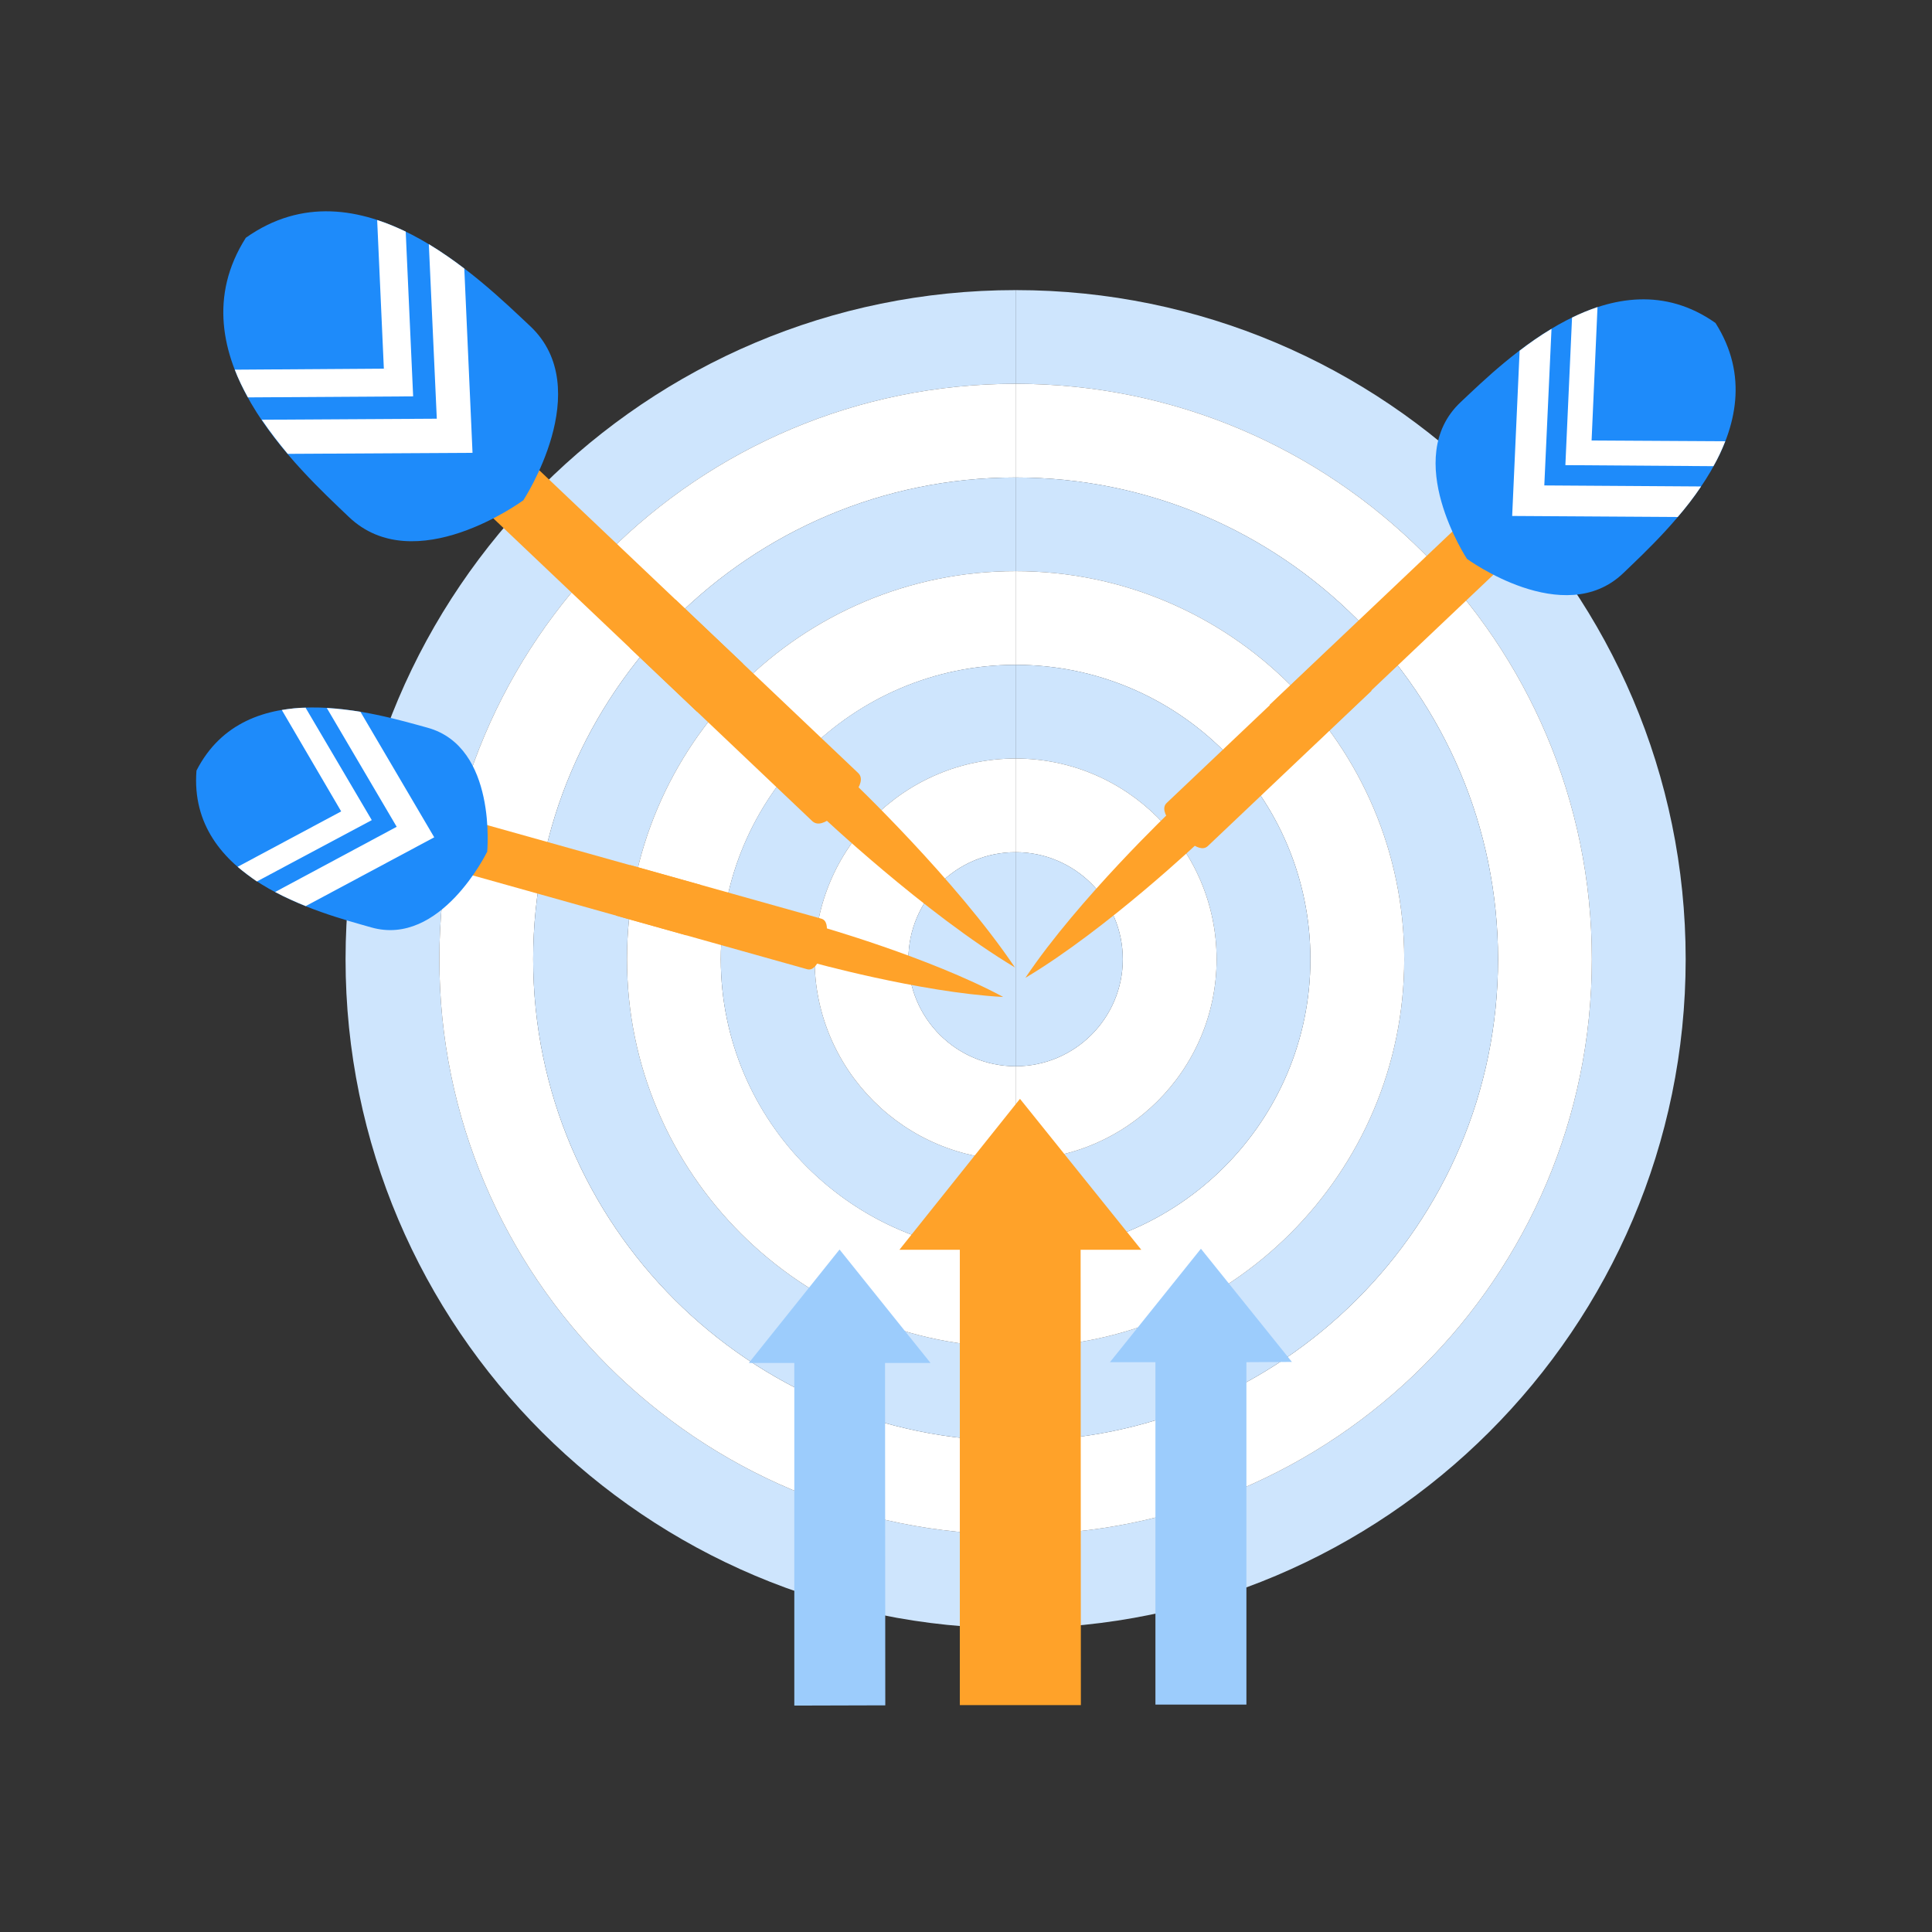 
<svg width="128" height="128" viewBox="0 0 128 128" fill="none" xmlns="http://www.w3.org/2000/svg">
<rect x="0" y="0" width="128" height="128" fill="#333333" stroke="none"/>
<g clip-path="url(#clip0_2199_6411)">
<path d="M29.109 63.551C29.109 42.499 46.205 25.427 67.287 25.427V19.22C42.817 19.22 22.894 39.099 22.894 63.551C22.894 88.003 42.817 107.882 67.287 107.882V101.675C46.205 101.675 29.109 84.603 29.109 63.551Z" fill="#CEE5FD"/>
<path d="M29.109 63.551C29.109 84.603 46.205 101.675 67.287 101.675V95.468C49.662 95.468 35.324 81.151 35.324 63.551C35.324 45.951 49.662 31.634 67.287 31.634V25.427C46.205 25.427 29.109 42.499 29.109 63.551Z" fill="white"/>
<path d="M41.54 63.551C41.54 49.369 53.085 37.84 67.287 37.84V31.634C49.662 31.634 35.324 45.951 35.324 63.551C35.324 81.15 49.662 95.468 67.287 95.468V89.262C53.085 89.262 41.54 77.733 41.54 63.551Z" fill="#CEE5FD"/>
<path d="M41.54 63.551C41.54 77.733 53.085 89.262 67.287 89.262V83.055C56.525 83.055 47.755 74.298 47.755 63.551C47.755 52.804 56.525 44.047 67.287 44.047V37.84C53.085 37.84 41.54 49.369 41.54 63.551Z" fill="white"/>
<path d="M53.97 63.551C53.97 56.222 59.947 50.254 67.286 50.254V44.047C56.525 44.047 47.755 52.787 47.755 63.551C47.755 74.315 56.525 83.055 67.286 83.055V76.849C59.947 76.849 53.97 70.88 53.97 63.551Z" fill="#CEE5FD"/>
<path d="M53.97 63.551C53.97 70.88 59.947 76.849 67.286 76.849V70.642C63.37 70.642 60.186 67.462 60.186 63.551C60.186 59.64 63.37 56.46 67.286 56.46V50.254C59.947 50.254 53.97 56.222 53.97 63.551Z" fill="white"/>
<path d="M60.185 63.551C60.185 67.462 63.37 70.642 67.286 70.642V56.46C63.37 56.46 60.185 59.64 60.185 63.551Z" fill="#CEE5FD"/>
<path d="M67.287 19.22V25.427C88.368 25.427 105.464 42.499 105.464 63.551C105.464 84.603 88.368 101.675 67.287 101.675V107.882C91.756 107.882 111.68 87.986 111.68 63.551C111.68 39.116 91.756 19.22 67.287 19.22Z" fill="#CEE5FD"/>
<path d="M99.249 63.551C99.249 81.151 84.911 95.468 67.287 95.468V101.675C88.368 101.675 105.464 84.603 105.464 63.551C105.464 42.499 88.368 25.427 67.287 25.427V31.634C84.911 31.634 99.249 45.951 99.249 63.551Z" fill="white"/>
<path d="M99.249 63.551C99.249 45.951 84.911 31.634 67.287 31.634V37.84C81.488 37.84 93.034 49.369 93.034 63.551C93.034 77.733 81.488 89.262 67.287 89.262V95.468C84.911 95.468 99.249 81.15 99.249 63.551Z" fill="#CEE5FD"/>
<path d="M86.818 63.551C86.818 74.298 78.066 83.055 67.287 83.055V89.262C81.488 89.262 93.034 77.733 93.034 63.551C93.034 49.369 81.488 37.84 67.287 37.84V44.047C78.066 44.047 86.818 52.787 86.818 63.551Z" fill="white"/>
<path d="M86.818 63.551C86.818 52.787 78.066 44.047 67.287 44.047V50.254C74.626 50.254 80.603 56.222 80.603 63.551C80.603 70.88 74.626 76.849 67.287 76.849V83.055C78.066 83.055 86.818 74.298 86.818 63.551Z" fill="#CEE5FD"/>
<path d="M74.388 63.551C74.388 67.462 71.203 70.642 67.287 70.642V76.849C74.626 76.849 80.603 70.88 80.603 63.551C80.603 56.222 74.626 50.254 67.287 50.254V56.46C71.203 56.46 74.388 59.64 74.388 63.551Z" fill="white"/>
<path d="M74.388 63.551C74.388 59.64 71.203 56.46 67.287 56.46V70.642C71.203 70.642 74.388 67.462 74.388 63.551Z" fill="#CEE5FD"/>
<path d="M67.252 64.112C63.336 58.28 56.388 51.682 56.388 51.682L55.333 52.804L54.277 53.91C54.277 53.91 61.242 60.507 67.269 64.112H67.252Z" fill="#FFA229"/>
<path d="M55.912 53.348C55.912 53.348 57.581 51.886 56.848 51.206L44.758 39.728L41.727 42.925L53.817 54.403C54.549 55.083 55.912 53.365 55.912 53.365V53.348Z" fill="#FFA229"/>
<path d="M34.318 29.817L31.279 33.008L46.188 47.161L49.226 43.969L34.318 29.817Z" fill="#FFA229"/>
<path d="M34.66 33.164C34.66 33.164 39.547 25.75 35.12 21.601C31.851 18.54 23.762 10.463 16.287 15.752C11.383 23.471 19.863 31.14 23.098 34.235C27.474 38.435 34.643 33.164 34.643 33.164H34.66Z" fill="#1E8BFA"/>
<path d="M26.879 15.343C26.265 15.054 25.636 14.782 24.988 14.578L25.431 24.424L15.555 24.492C15.793 25.121 16.1 25.733 16.423 26.328L27.372 26.26L26.879 15.343Z" fill="white"/>
<path d="M31.306 30.001L30.761 17.792C30.029 17.231 29.246 16.687 28.411 16.177L28.939 27.74L17.343 27.808C17.888 28.607 18.467 29.355 19.063 30.069L31.306 30.001Z" fill="white"/>
<path d="M66.435 66.034C61.548 63.415 54.26 61.357 54.26 61.357L53.936 62.531L53.613 63.704C53.613 63.704 60.901 65.745 66.435 66.051V66.034Z" fill="#FFA229"/>
<path d="M54.55 62.701C54.55 62.701 55.163 61.068 54.413 60.864L41.744 57.31L40.808 60.66L53.477 64.214C54.226 64.418 54.55 62.718 54.55 62.718V62.701Z" fill="#FFA229"/>
<path d="M30.789 54.248L29.851 57.587L45.475 61.967L46.414 58.627L30.789 54.248Z" fill="#FFA229"/>
<path d="M32.276 56.46C32.276 56.46 32.957 49.488 28.326 48.213C24.92 47.278 16.304 44.625 13.017 51.053C12.455 58.246 21.191 60.473 24.596 61.443C29.194 62.752 32.259 56.46 32.259 56.46H32.276Z" fill="#1E8BFA"/>
<path d="M20.271 46.887C19.726 46.887 19.198 46.955 18.671 47.04L22.604 53.757L15.742 57.429C16.15 57.77 16.576 58.093 17.019 58.399L24.631 54.335L20.254 46.904L20.271 46.887Z" fill="white"/>
<path d="M28.769 55.474L23.881 47.159C23.166 47.04 22.417 46.955 21.651 46.904L26.282 54.777L18.228 59.096C18.892 59.453 19.59 59.759 20.254 60.031L28.769 55.474Z" fill="white"/>
<path d="M67.951 64.758C71.459 59.538 77.691 53.62 77.691 53.62L78.644 54.624L79.598 55.627C79.598 55.627 73.366 61.544 67.951 64.775V64.758Z" fill="#FFA229"/>
<path d="M78.134 55.117C78.134 55.117 76.652 53.807 77.299 53.195L88.146 42.908L90.871 45.764L80.024 56.052C79.377 56.664 78.134 55.117 78.134 55.117Z" fill="#FFA229"/>
<path d="M97.486 34.018L84.113 46.699L86.834 49.559L100.206 36.878L97.486 34.018Z" fill="#FFA229"/>
<path d="M97.188 37.024C97.188 37.024 92.812 30.375 96.763 26.651C99.692 23.897 106.946 16.67 113.655 21.397C118.048 28.318 110.436 35.188 107.542 37.976C103.608 41.734 97.188 37.024 97.188 37.024Z" fill="#1E8BFA"/>
<path d="M104.153 21.04C104.698 20.768 105.26 20.547 105.839 20.343L105.447 29.185L114.302 29.236C114.081 29.797 113.825 30.358 113.519 30.885L103.71 30.817L104.153 21.023V21.04Z" fill="white"/>
<path d="M100.185 34.184L100.679 23.233C101.343 22.723 102.042 22.23 102.791 21.788L102.314 32.161L112.701 32.229C112.225 32.943 111.697 33.623 111.152 34.252L100.168 34.184H100.185Z" fill="white"/>
<path d="M75.613 82.8L67.576 72.801L59.589 82.8H63.591V112.966H71.611L71.594 82.8H75.613Z" fill="#FFA229"/>
<path d="M85.592 90.231L79.564 82.732L73.536 90.248H76.55V112.932H82.578V90.248L85.592 90.231Z" fill="#9CCCFC"/>
<path d="M49.611 90.299L55.622 82.783L61.65 90.299H58.636L58.653 112.983L52.625 113V90.299H49.611Z" fill="#9CCCFC"/>
</g>
<defs>
<clipPath id="clip0_2199_6411">
<rect width="102" height="99" fill="white" transform="translate(13 14)"/>
</clipPath>
</defs>
</svg>
